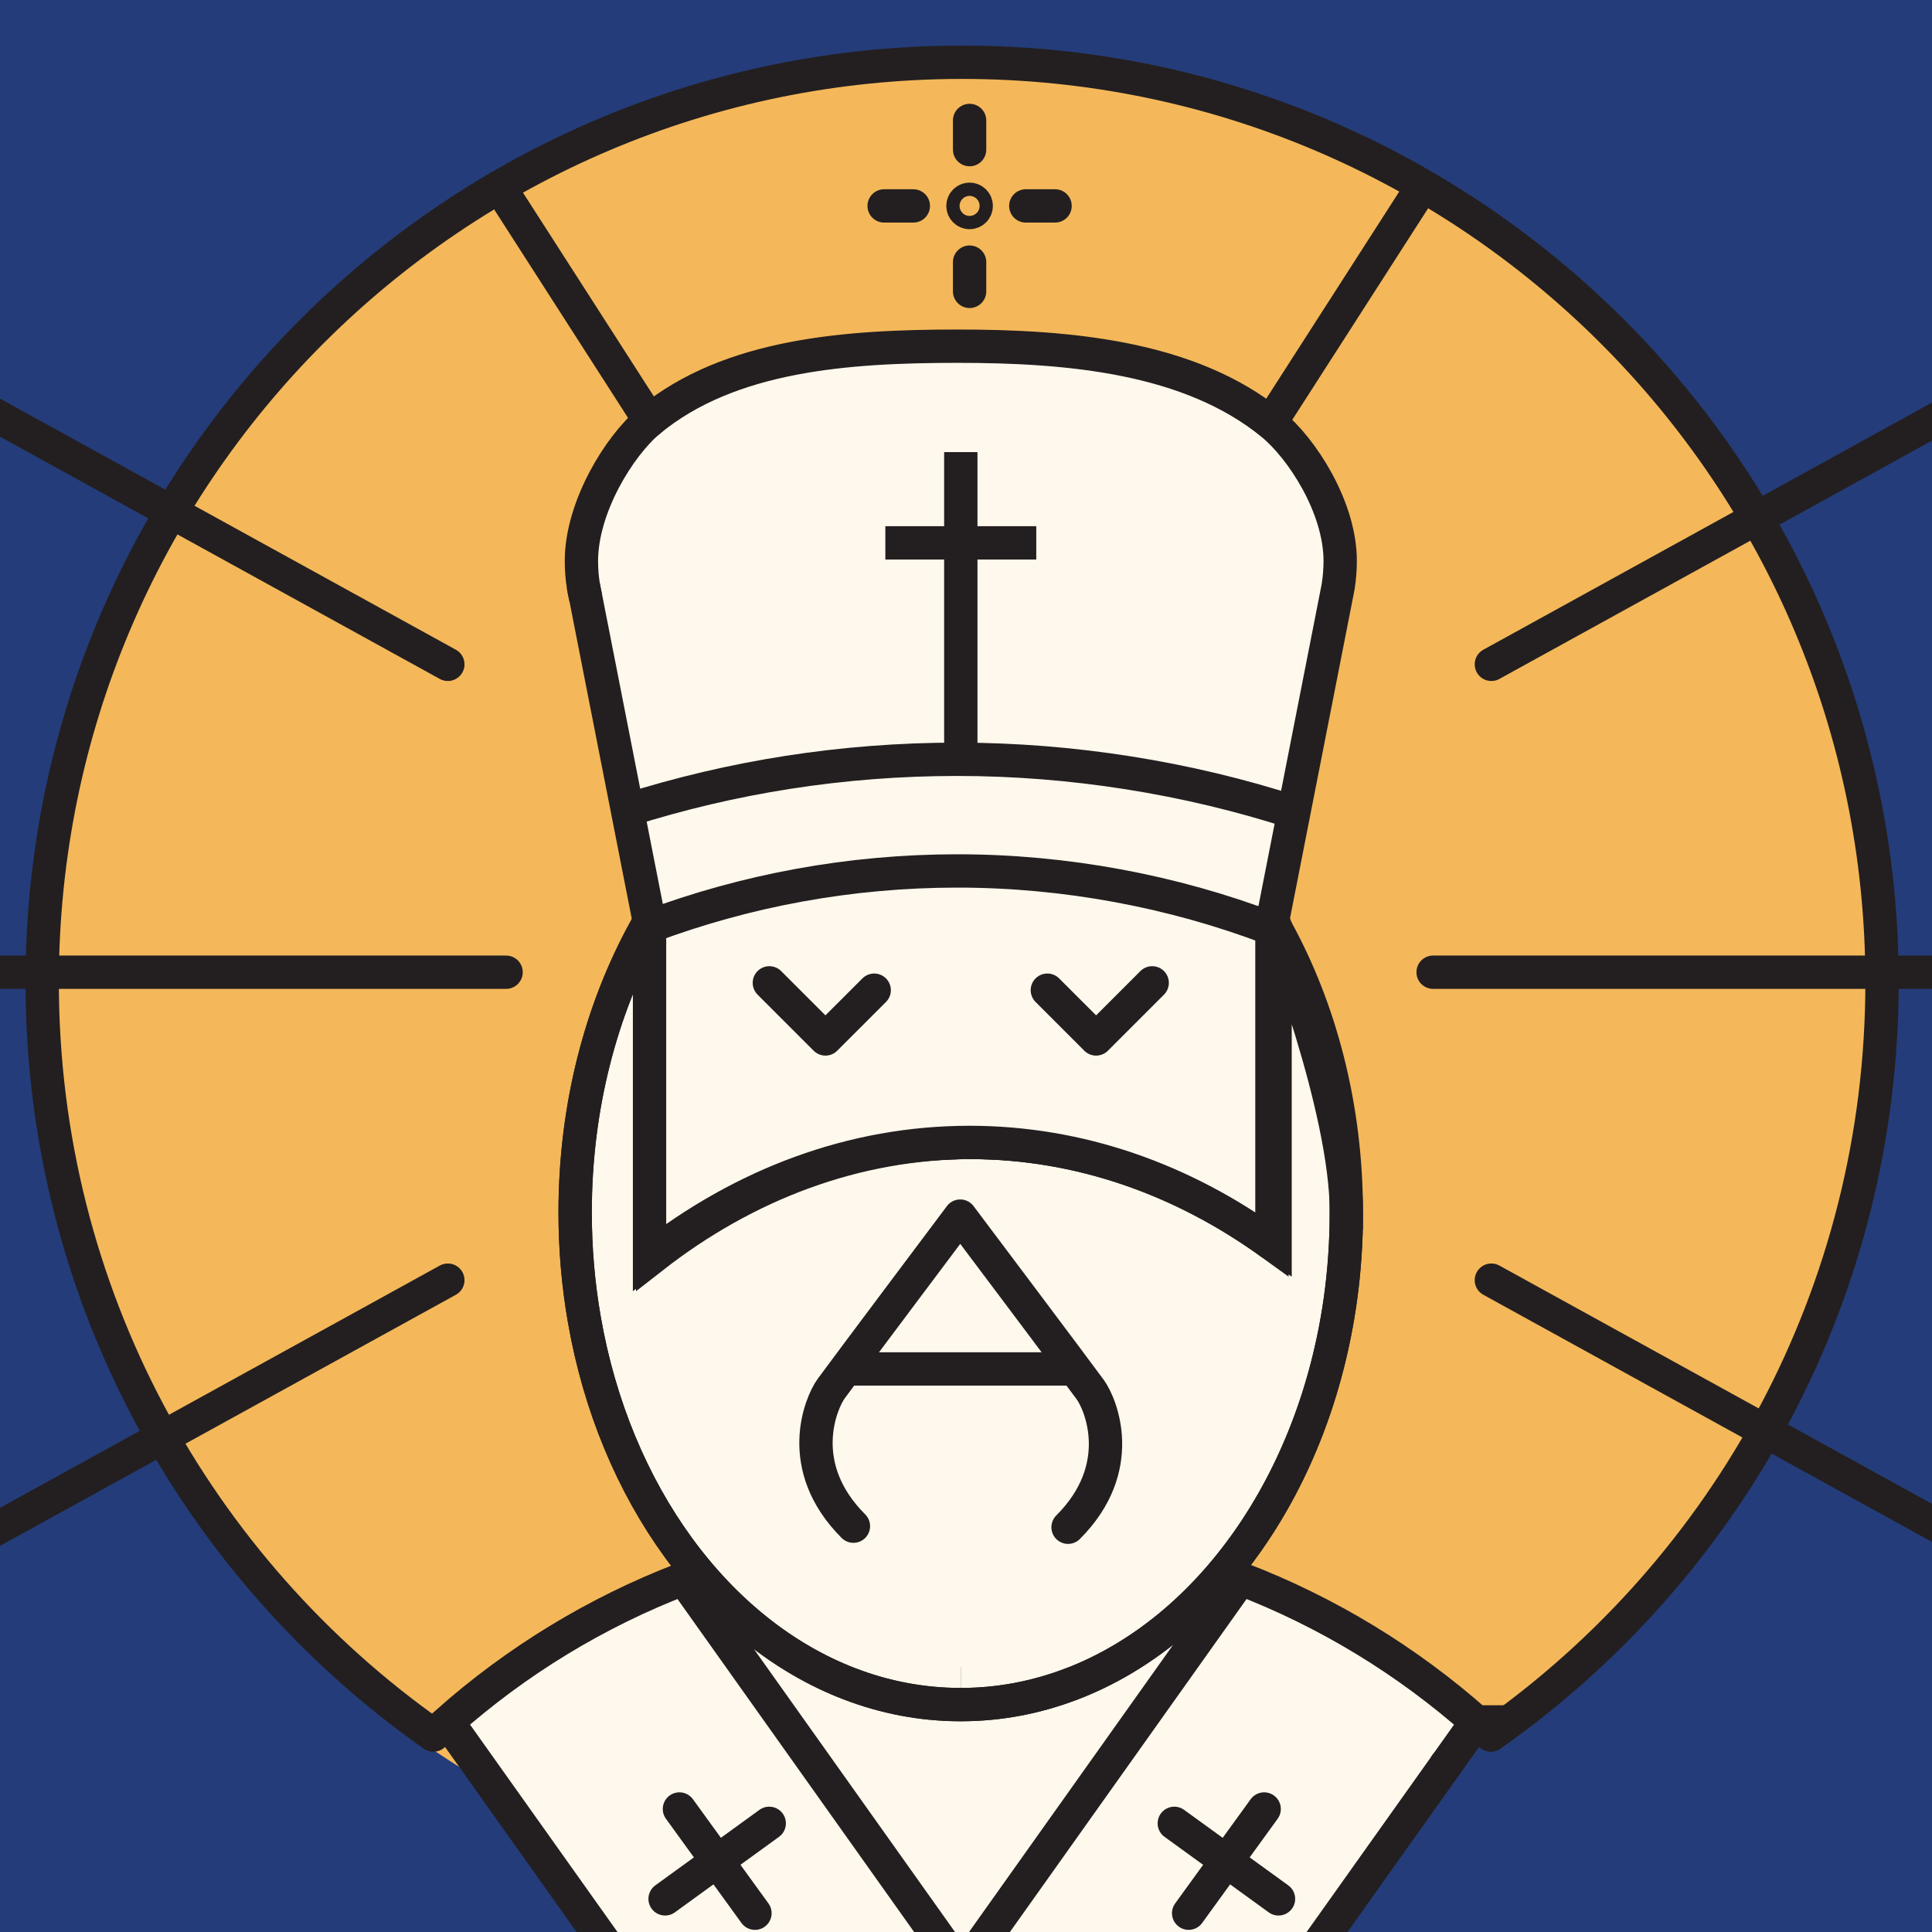 <?xml version="1.0" encoding="UTF-8"?>
<svg id="Layer_2" xmlns="http://www.w3.org/2000/svg" xmlns:xlink="http://www.w3.org/1999/xlink" viewBox="0 0 303.15 303.15">
  <defs>
    <style>
      .cls-1, .cls-2, .cls-3, .cls-4 {
        fill: none;
      }

      .cls-2 {
        stroke-linejoin: round;
      }

      .cls-2, .cls-5, .cls-3, .cls-4 {
        stroke: #231f20;
        stroke-width: 5.23px;
      }

      .cls-2, .cls-3 {
        stroke-linecap: round;
      }

      .cls-6 {
        fill: #fff8ec;
      }

      .cls-5 {
        fill: #fff8ed;
      }

      .cls-5, .cls-3, .cls-4 {
        stroke-miterlimit: 10;
      }

      .cls-7 {
        fill: #f4b85a;
      }

      .cls-8 {
        clip-path: url(#clippath);
      }

      .cls-9 {
        fill: #243c79;
      }
    </style>
    <clipPath id="clippath">
      <rect class="cls-1" width="303.15" height="303.15"/>
    </clipPath>
  </defs>
  <g id="Layer_1-2" data-name="Layer_1">
    <g class="cls-8">
      <g>
        <rect class="cls-9" width="303.15" height="303.15"/>
        <g>
          <circle class="cls-7" cx="149.26" cy="154.65" r="144.88"/>
          <path class="cls-6" d="M98.19,127.08l-7.25-39.08s2.85-23.81,21.3-28.29c18.45-4.48,40.65-5.39,40.65-5.39l35.76,5.83,14.79,10.78,6.55,14.24-1.89,14.82-8.81,44.85,4.89,9.8s14.29,36.94,2.25,65l-12.05,28.07,22.17,11.24,14.83,11.23-57.15,80.42h-47.09l-57.15-80.42,31.66-20.27,8.43-2.2s-14.28-16.1-20.11-50.47c-5.83-34.37,12.16-51.87,12.16-51.87l-3.94-18.28Z"/>
          <g>
            <g>
              <path class="cls-4" d="M199.9,145.68l.08-.4c.03.05.05.1.08.16.07.13.15.25.21.38h0c6.92,12.57,10.98,27.88,10.98,44.4,0,4.62-.31,9.15-.92,13.55-4,28.82-20.51,52.12-42.1,60.43h-.02c-5.53,2.13-11.39,3.27-17.47,3.27s-11.93-1.14-17.47-3.27c-20.79-7.99-36.87-29.89-41.6-57.23-.94-5.4-1.43-10.99-1.43-16.75,0-16.53,4.07-31.83,10.98-44.39h0c.33-.62.67-1.21,1.03-1.8"/>
              <g>
                <line class="cls-4" x1="101.93" y1="145.38" x2="101.93" y2="144.85"/>
                <polyline class="cls-4" points="199.58 145.75 199.58 145.44 199.58 144.85"/>
              </g>
              <path class="cls-4" d="M101.93,197.25c14.62-11.41,31.81-17.99,50.2-17.99,17.25,0,33.44,5.78,47.46,15.94"/>
              <path class="cls-4" d="M211.26,190.22c0,4.62-.31,9.15-.92,13.55-4,28.82-20.51,52.12-42.1,60.43h-.02c-5.53,2.13-11.39,3.27-17.47,3.27s-11.93-1.14-17.47-3.27c-20.79-7.99-36.87-29.89-41.6-57.23-.94-5.4-1.43-10.99-1.43-16.75,0-16.53,4.07-31.83,10.98-44.39,0,0,.78-.3,1.18-.45v51.87c14.62-11.41,31.81-17.99,50.2-17.99,17.25,0,33.44,5.78,47.46,15.94v-49.45c.06.02.14.05.21.07,0,0,10.98,27.88,10.98,44.4Z"/>
              <g>
                <path class="cls-4" d="M101.77,144.03l-9.87-50.27v-.02s-.37-1.84-.37-1.84c-.2-1.27-.3-2.56-.3-3.88,0-8.48,5.98-18.13,10.7-22.02,12.58-10.36,30.92-11.68,48.34-11.68s36.42,1.66,49.32,12.2c4.65,3.8,10.7,13.02,10.7,21.51,0,1.37-.12,2.71-.32,4.02l-.31,1.58-10.06,51.23-.08.44-.08.4"/>
                <line class="cls-4" x1="102.02" y1="145.34" x2="101.93" y2="144.85"/>
                <path class="cls-4" d="M91.89,93.74c-.14-.6-.26-1.22-.36-1.84"/>
              </g>
              <path class="cls-5" d="M199.58,145.75v49.45c-14.02-10.16-30.21-15.94-47.46-15.94-18.39,0-35.57,6.58-50.2,17.99v-51.87s.06-.03.09-.04c15.06-5.62,31.31-8.68,48.24-8.68s33.83,3.19,49.15,9.03c.05.02.1.04.17.06Z"/>
              <path class="cls-4" d="M98.48,127.1c16.31-5.17,33.69-7.96,51.71-7.96s36.2,2.92,52.84,8.32"/>
              <path class="cls-4" d="M150.77,264.2h-.02"/>
              <g>
                <line class="cls-4" x1="150.76" y1="70.94" x2="150.76" y2="119.14"/>
                <line class="cls-4" x1="138.92" y1="85.18" x2="162.6" y2="85.18"/>
              </g>
              <g>
                <polyline class="cls-2" points="120.72 154.22 129.52 163.02 137.17 155.37"/>
                <polyline class="cls-2" points="180.79 154.22 171.99 163.02 164.34 155.37"/>
              </g>
            </g>
            <g>
              <path class="cls-2" d="M167.59,239.64c9.36-9.36,5.13-19.32,3.49-21.58-1.98-2.73-20.41-27.24-20.41-27.24,0,0-18.27,24.34-20.25,27.07-1.64,2.27-5.87,12.22,3.49,21.58"/>
              <line class="cls-4" x1="132.69" y1="214.8" x2="168.65" y2="214.8"/>
            </g>
          </g>
          <g>
            <line class="cls-3" x1="198.36" y1="283.85" x2="186.51" y2="300.2"/>
            <line class="cls-3" x1="184.26" y1="286.1" x2="200.61" y2="297.95"/>
          </g>
          <g>
            <line class="cls-3" x1="106.61" y1="283.85" x2="118.46" y2="300.2"/>
            <line class="cls-3" x1="120.7" y1="286.1" x2="104.36" y2="297.95"/>
          </g>
          <line class="cls-2" x1="113.68" y1="293.6" x2="113.66" y2="293.6"/>
          <path class="cls-2" d="M68,272.25C30.87,246.13,6.62,202.96,6.62,154.12,6.62,74.39,71.24,9.77,150.96,9.77s144.35,64.62,144.35,144.35c0,48.85-24.26,92.02-61.38,118.13"/>
          <line class="cls-2" x1="226.89" y1="276.9" x2="226.88" y2="276.9"/>
          <path class="cls-2" d="M192.82,292.3c-.24.07-.49.15-.74.22"/>
          <g>
            <line class="cls-2" x1="70.27" y1="104.24" x2="-25.02" y2="51.75"/>
            <line class="cls-2" x1="70.27" y1="200.87" x2="-25.02" y2="253.36"/>
            <line class="cls-2" x1="79.41" y1="152.55" x2="-51.44" y2="152.55"/>
          </g>
          <g>
            <line class="cls-2" x1="234.01" y1="104.24" x2="329.29" y2="51.75"/>
            <line class="cls-2" x1="234.01" y1="200.87" x2="329.29" y2="253.36"/>
            <line class="cls-2" x1="224.87" y1="152.55" x2="354.59" y2="152.55"/>
          </g>
          <line class="cls-2" x1="101.93" y1="66" x2="78.37" y2="29.32"/>
          <line class="cls-2" x1="199.58" y1="66" x2="223.14" y2="29.32"/>
          <g>
            <g>
              <g>
                <line class="cls-2" x1="152.14" y1="18.9" x2="152.14" y2="23.48"/>
                <line class="cls-2" x1="152.14" y1="41.13" x2="152.14" y2="45.72"/>
              </g>
              <g>
                <line class="cls-2" x1="138.73" y1="32.31" x2="143.31" y2="32.31"/>
                <line class="cls-2" x1="160.96" y1="32.31" x2="165.55" y2="32.31"/>
              </g>
            </g>
            <circle class="cls-2" cx="152.14" cy="32.31" r="1.04"/>
          </g>
          <path class="cls-4" d="M231.66,270.19l-26.58,37.39-27.64,38.89-2.94,4.13h-47.09l-2.94-4.13-27.64-38.89-26.58-37.39c10.79-9.56,23.3-17.22,37-22.47l42.54,59.86,1.16,1.63,1.16-1.63,42.54-59.86c13.69,5.25,26.2,12.91,37,22.47Z"/>
        </g>
      </g>
    </g>
  </g>
</svg>